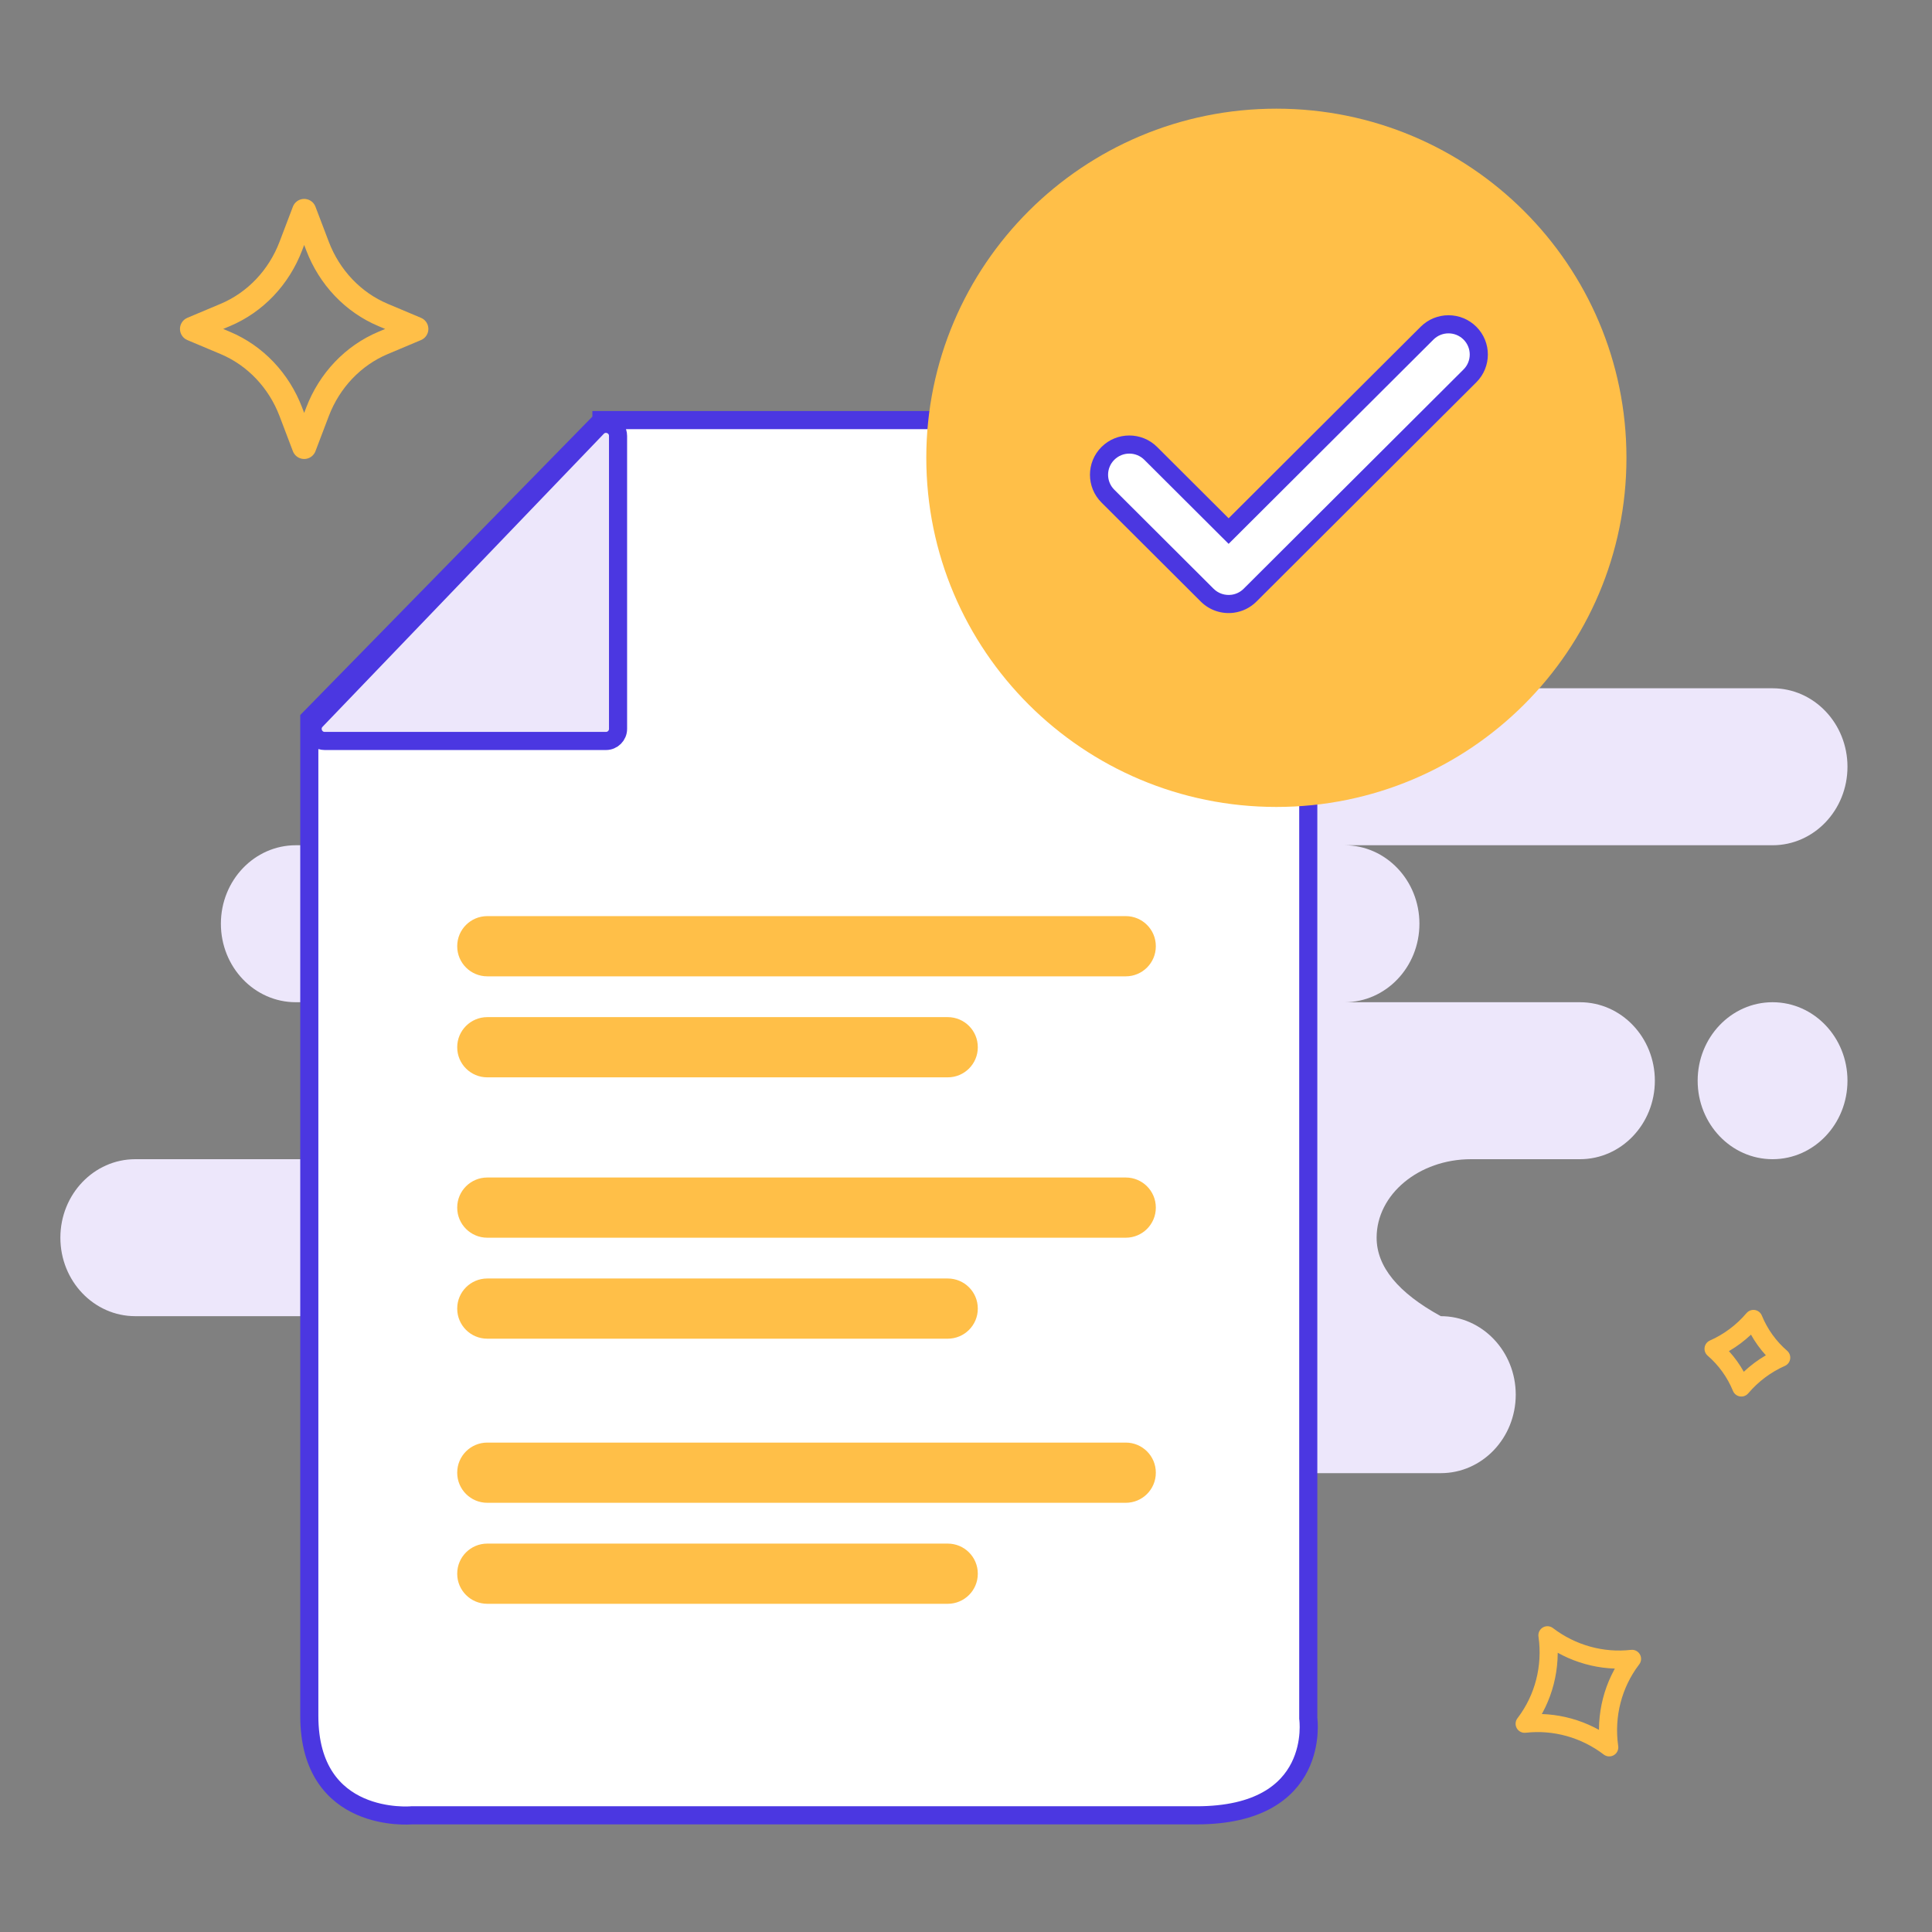 <svg width="160" height="160" viewBox="0 0 160 160" fill="none" xmlns="http://www.w3.org/2000/svg">
<rect x="0" y="0" width="160" height="160" fill="#808080" stroke="none"/>
<g id="True information">
<path id="Background" fill-rule="evenodd" clip-rule="evenodd" d="M146.796 57C150.223 57 153 59.91 153 63.5C153 67.09 150.223 70 146.796 70H111.347C114.773 70 117.551 72.91 117.551 76.5C117.551 80.09 114.773 83 111.347 83H130.844C134.27 83 137.048 85.91 137.048 89.5C137.048 93.09 134.27 96 130.844 96H121.828C117.508 96 114.006 98.91 114.006 102.5C114.006 104.893 115.778 107.06 119.323 109C122.75 109 125.527 111.91 125.527 115.5C125.527 119.09 122.75 122 119.323 122H45.767C42.34 122 39.563 119.09 39.563 115.5C39.563 111.91 42.34 109 45.767 109H11.204C7.777 109 5 106.09 5 102.5C5 98.91 7.777 96 11.204 96H46.653C50.079 96 52.856 93.09 52.856 89.5C52.856 85.91 50.079 83 46.653 83H24.497C21.071 83 18.293 80.09 18.293 76.5C18.293 72.91 21.071 70 24.497 70H59.946C56.52 70 53.742 67.09 53.742 63.5C53.742 59.91 56.52 57 59.946 57H146.796ZM146.796 83C150.223 83 153 85.91 153 89.5C153 93.09 150.223 96 146.796 96C143.37 96 140.593 93.09 140.593 89.5C140.593 85.91 143.37 83 146.796 83Z" fill="#EDE7FB"/>
<g id="Group 40698">
<path id="Vector" d="M49.808 34.791H108.345V142.3C108.345 142.3 109.517 150.337 99.096 150.337H34.076C34.076 150.337 25.615 151.122 25.615 142.099V59.522L49.808 34.809V34.791Z" fill="white" stroke="#4B37E1" stroke-width="1.5" stroke-miterlimit="10" stroke-linecap="round"/>
<path id="Vector_2" d="M49.462 35.408C50.086 34.758 51.184 35.2 51.184 36.101V60.364C51.184 60.916 50.736 61.364 50.184 61.364H26.892C26.011 61.364 25.56 60.307 26.17 59.671L49.462 35.408Z" fill="#EDE7FB" stroke="#4B37E1" stroke-width="1.5" stroke-miterlimit="10"/>
<path id="Vector_3" d="M105.704 66.828C121.716 66.828 134.696 53.883 134.696 37.914C134.696 21.945 121.716 9 105.704 9C89.692 9 76.712 21.945 76.712 37.914C76.712 53.883 89.692 66.828 105.704 66.828Z" fill="#FFBF48"/>
<path id="Vector_4" d="M93.23 75.869H40.355C38.98 75.869 37.865 76.981 37.865 78.353V78.371C37.865 79.743 38.98 80.856 40.355 80.856H93.23C94.605 80.856 95.72 79.743 95.72 78.371V78.353C95.72 76.981 94.605 75.869 93.23 75.869Z" fill="#FFBF48"/>
<path id="Vector_5" d="M78.486 84.234H40.355C38.98 84.234 37.865 85.347 37.865 86.718V86.737C37.865 88.109 38.98 89.221 40.355 89.221H78.486C79.862 89.221 80.977 88.109 80.977 86.737V86.718C80.977 85.347 79.862 84.234 78.486 84.234Z" fill="#FFBF48"/>
<path id="Vector_6" d="M93.23 97.516H40.355C38.98 97.516 37.865 98.628 37.865 100V100.018C37.865 101.39 38.98 102.502 40.355 102.502H93.23C94.605 102.502 95.72 101.39 95.72 100.018V100C95.72 98.628 94.605 97.516 93.23 97.516Z" fill="#FFBF48"/>
<path id="Vector_7" d="M78.486 105.879H40.355C38.98 105.879 37.865 106.991 37.865 108.363V108.381C37.865 109.753 38.98 110.865 40.355 110.865H78.486C79.862 110.865 80.977 109.753 80.977 108.381V108.363C80.977 106.991 79.862 105.879 78.486 105.879Z" fill="#FFBF48"/>
<path id="Vector_8" d="M93.23 119.469H40.355C38.98 119.469 37.865 120.581 37.865 121.953V121.971C37.865 123.343 38.98 124.455 40.355 124.455H93.23C94.605 124.455 95.72 123.343 95.72 121.971V121.953C95.72 120.581 94.605 119.469 93.23 119.469Z" fill="#FFBF48"/>
<path id="Vector_9" d="M78.486 127.834H40.355C38.98 127.834 37.865 128.946 37.865 130.318V130.336C37.865 131.708 38.98 132.82 40.355 132.82H78.486C79.862 132.82 80.977 131.708 80.977 130.336V130.318C80.977 128.946 79.862 127.834 78.486 127.834Z" fill="#FFBF48"/>
<g id="Union">
<path fill-rule="evenodd" clip-rule="evenodd" d="M121.733 27.59C122.713 28.568 122.713 30.152 121.733 31.129L103.525 49.288C103.12 49.692 102.611 49.929 102.084 49.999C101.335 50.099 100.55 49.862 99.975 49.289L91.751 41.087C90.771 40.11 90.771 38.526 91.751 37.548C92.731 36.571 94.32 36.571 95.299 37.548L101.75 43.981L118.185 27.59C119.165 26.613 120.753 26.613 121.733 27.59Z" fill="white"/>
<path d="M121.733 31.129L122.263 31.66V31.66L121.733 31.129ZM121.733 27.59L121.203 28.121L121.203 28.121L121.733 27.59ZM103.525 49.288L104.055 49.819L103.525 49.288ZM102.084 49.999L101.985 49.256L101.984 49.256L102.084 49.999ZM99.975 49.289L99.445 49.82L99.975 49.289ZM91.751 41.087L92.281 40.556H92.281L91.751 41.087ZM91.751 37.548L91.221 37.017H91.221L91.751 37.548ZM95.299 37.548L94.77 38.08L95.299 37.548ZM101.75 43.981L101.22 44.512L101.75 45.04L102.279 44.512L101.75 43.981ZM118.185 27.59L118.714 28.121V28.121L118.185 27.59ZM122.263 31.66C123.536 30.39 123.536 28.33 122.263 27.059L121.203 28.121C121.889 28.806 121.889 29.914 121.203 30.598L122.263 31.66ZM104.055 49.819L122.263 31.66L121.203 30.598L102.995 48.757L104.055 49.819ZM102.182 50.743C102.867 50.652 103.529 50.344 104.055 49.819L102.995 48.757C102.711 49.041 102.355 49.207 101.985 49.256L102.182 50.743ZM99.445 49.82C100.193 50.565 101.213 50.872 102.183 50.743L101.984 49.256C101.457 49.326 100.907 49.159 100.504 48.758L99.445 49.82ZM91.221 41.618L99.445 49.82L100.504 48.758L92.281 40.556L91.221 41.618ZM91.221 37.017C89.948 38.288 89.948 40.348 91.221 41.618L92.281 40.556C91.595 39.872 91.595 38.764 92.281 38.08L91.221 37.017ZM95.829 37.017C94.556 35.748 92.494 35.748 91.221 37.017L92.281 38.08C92.968 37.394 94.083 37.394 94.77 38.08L95.829 37.017ZM102.279 43.45L95.829 37.017L94.77 38.08L101.22 44.512L102.279 43.45ZM117.655 27.059L101.22 43.45L102.279 44.512L118.714 28.121L117.655 27.059ZM122.263 27.059C120.99 25.79 118.928 25.79 117.655 27.059L118.714 28.121C119.401 27.436 120.516 27.436 121.203 28.121L122.263 27.059Z" fill="#4B37E1"/>
</g>
</g>
<path id="Star" d="M24.088 34.111C23.098 31.507 21.136 29.444 18.661 28.402L15.905 27.242L18.661 26.082C21.136 25.04 23.098 22.976 24.088 20.372L25.19 17.473L26.293 20.372C27.283 22.976 29.245 25.04 31.72 26.082L34.476 27.242L31.72 28.402C29.245 29.444 27.283 31.507 26.293 34.111L25.19 37.011L24.088 34.111Z" stroke="#FFBF48" stroke-width="2" stroke-linejoin="round"/>
<path id="Star_2" d="M126.301 142.707C127.848 140.66 128.516 138.063 128.16 135.485L128.152 135.426C130.165 136.961 132.676 137.662 135.157 137.38L135.122 137.427C133.575 139.474 132.906 142.071 133.263 144.649L133.271 144.708C131.257 143.173 128.747 142.472 126.265 142.754L126.301 142.707Z" stroke="#FFBF48" stroke-width="1.5" stroke-linejoin="round"/>
<path id="Star_3" d="M144.211 114.905C143.703 113.667 142.915 112.569 141.91 111.702C143.178 111.141 144.307 110.296 145.212 109.23C145.72 110.468 146.508 111.566 147.512 112.432C146.245 112.993 145.116 113.839 144.211 114.905Z" stroke="#FFBF48" stroke-width="1.5" stroke-linejoin="round"/>
</g>
</svg>
